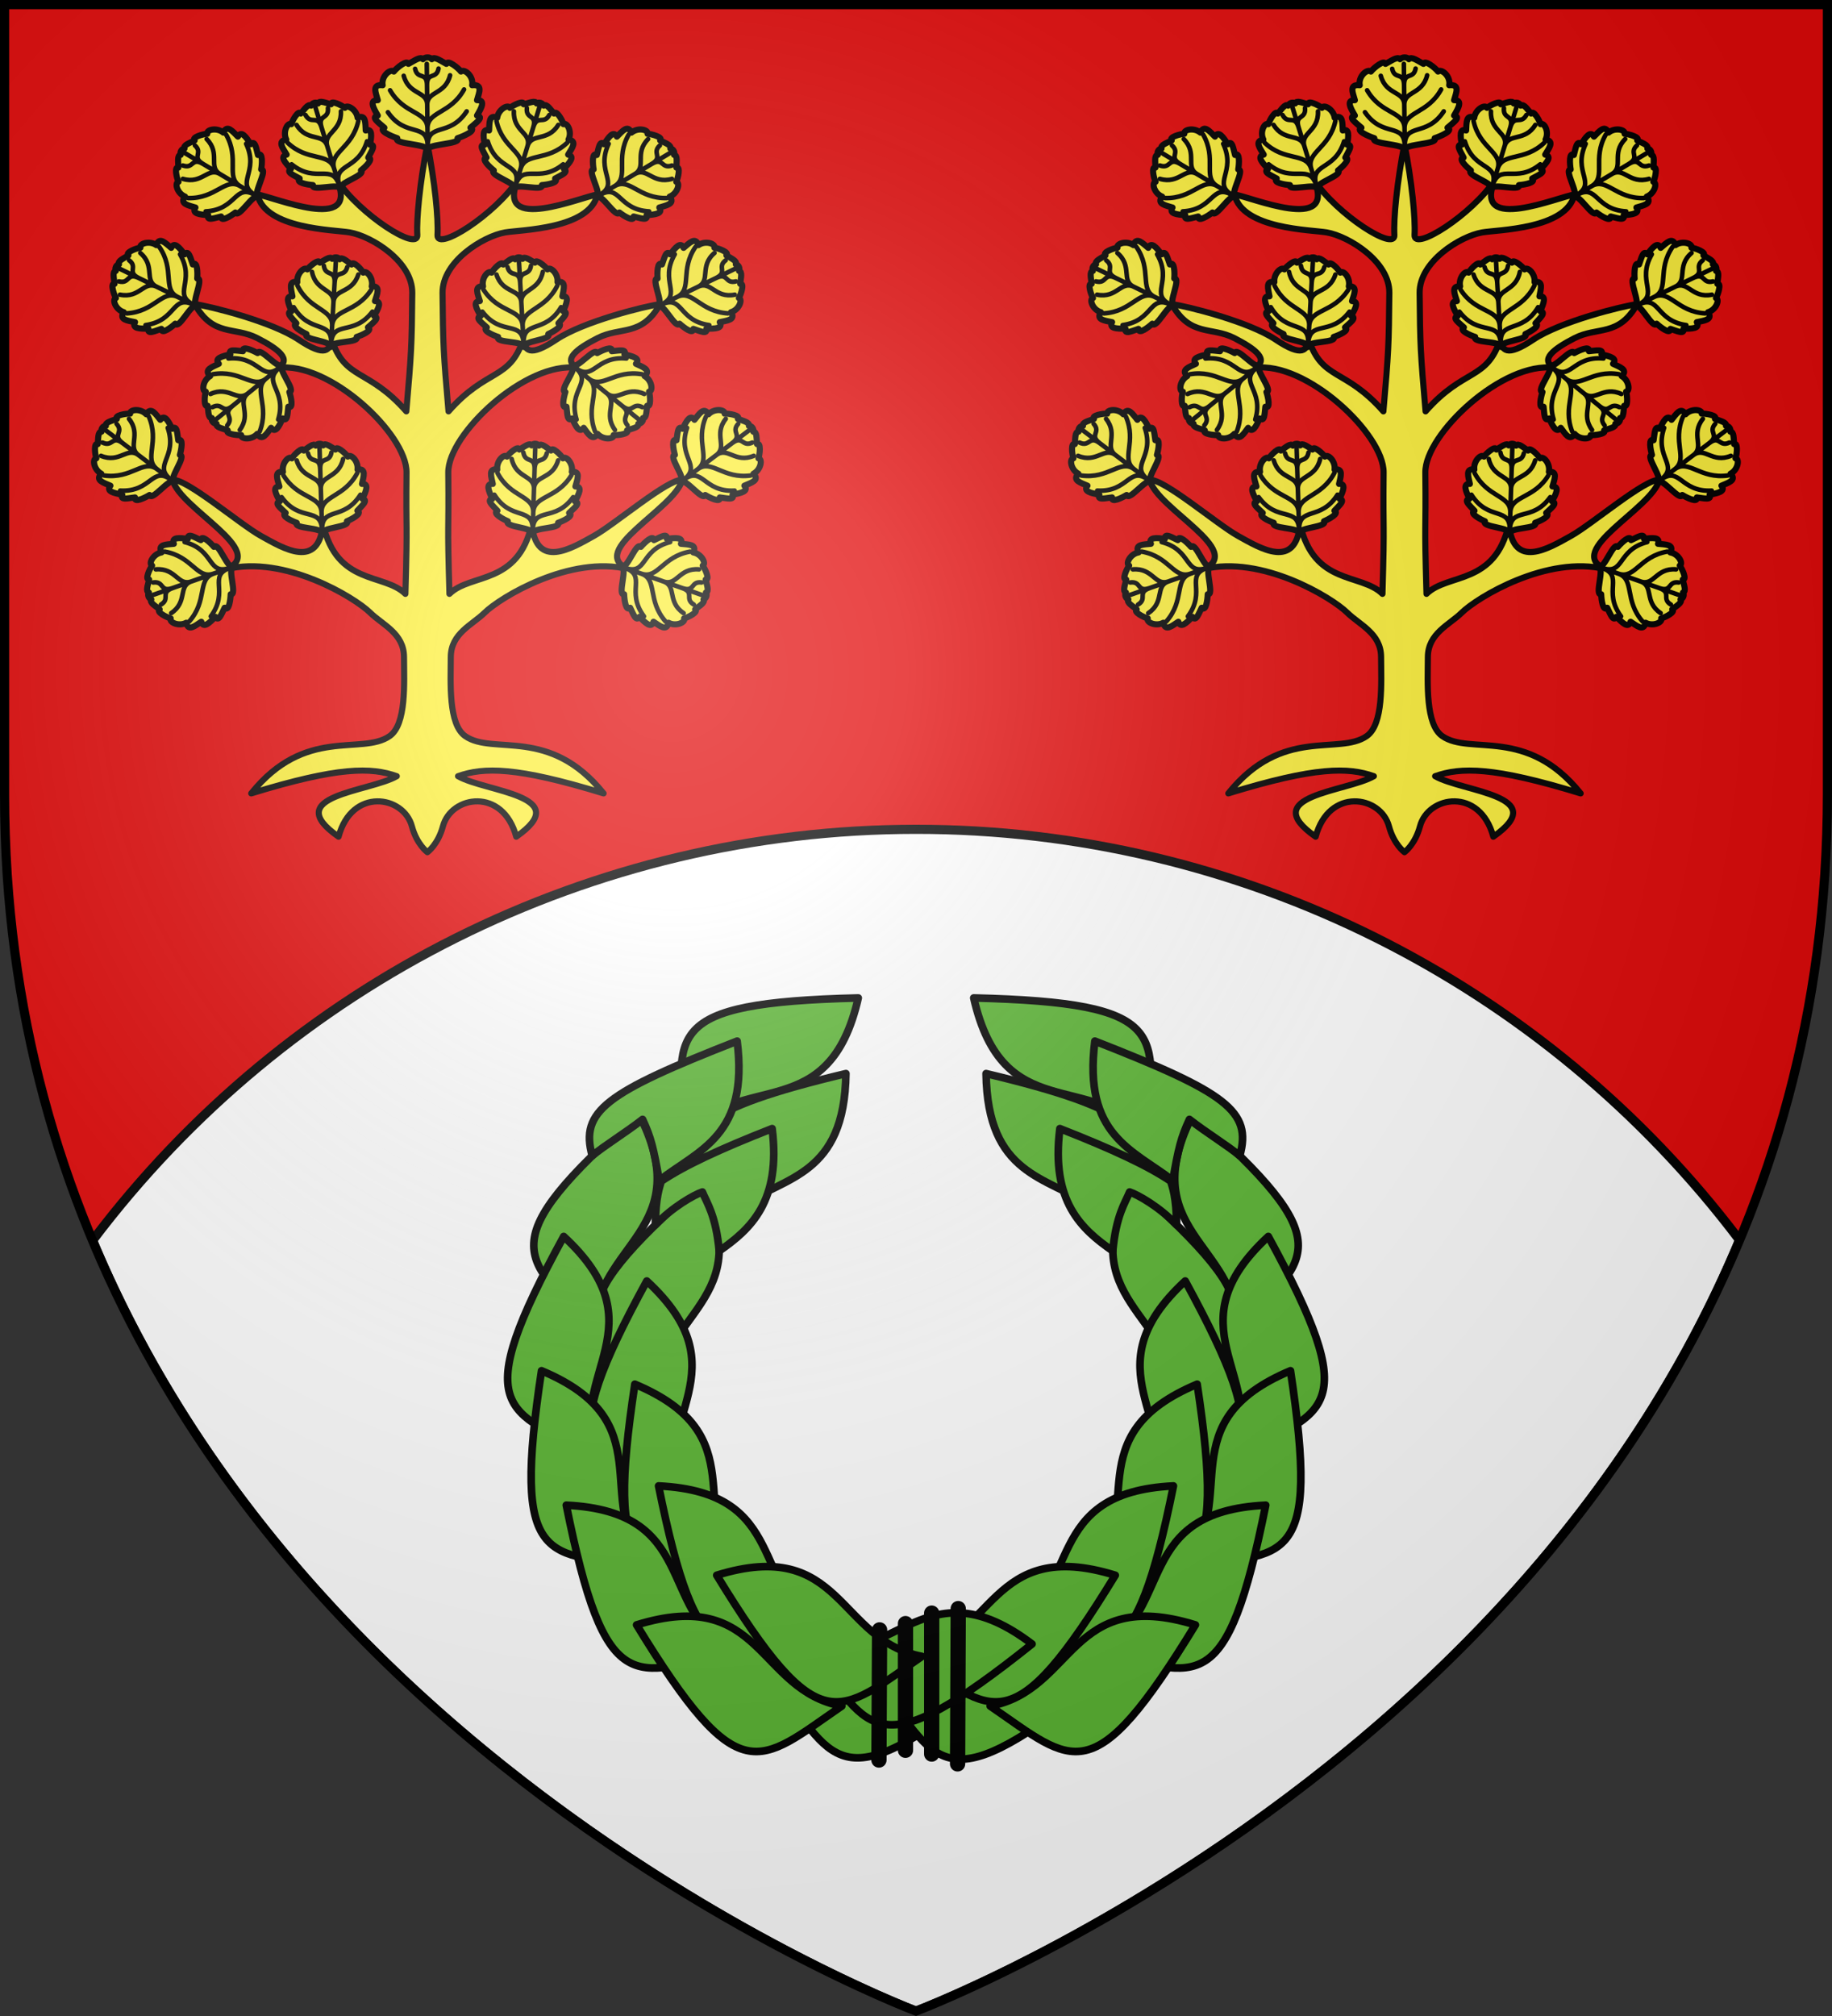 <svg height="660" viewBox="-300 -300 600 660" width="600" xmlns="http://www.w3.org/2000/svg" xmlns:xlink="http://www.w3.org/1999/xlink"><rect x="-300" y="-300" width="600" height="660" fill="#333333" stroke="none"/><clipPath id="a"><path d="M-298.5-298.5h597v258.503C298.5 246.206 0 358.397 0 358.397s-298.5-112.19-298.5-398.394z"/></clipPath><radialGradient id="e" cx="-80" cy="-80" gradientUnits="userSpaceOnUse" r="405"><stop offset="0" stop-color="#fff" stop-opacity=".31"/><stop offset=".19" stop-color="#fff" stop-opacity=".25"/><stop offset=".6" stop-color="#6b6b6b" stop-opacity=".125"/><stop offset="1" stop-opacity=".125"/></radialGradient><path d="M-298.5-298.5h597v258.543C298.5 246.291 0 358.5 0 358.5S-298.5 246.291-298.5-39.957z" fill="#e20909"/><path d="M0-28.5c-106.01.023-205.823 49.986-269.678 134.61C-194.823 285.162 0 358.397 0 358.397s194.915-73.27 269.73-252.416C205.839 21.392 106.01-28.523 0-28.5z" style="fill:#fff;fill-rule:evenodd;stroke:#000;stroke-width:3;stroke-linecap:round;stroke-linejoin:round;clip-path:url(#a)"/><path d="M26.777 249.034c-50.653 40.418-52.892 29.12-72.242 2.003 27.824 4.584 37.856-28.084 72.243-2.003z" style="fill:#5ab532;fill-rule:evenodd;stroke:#000;stroke-width:2.5;stroke-linecap:round;stroke-linejoin:round"/><path d="M60.57 249.469c-50.654 40.418-52.893 29.12-72.243 2.003 27.824 4.583 37.856-28.085 72.242-2.004z" style="fill:#5ab532;fill-rule:evenodd;stroke:#000;stroke-width:2.5;stroke-linecap:round;stroke-linejoin:round"/><use height="100%" style="fill:#fcef3c;fill-rule:evenodd;stroke:#000;stroke-width:2.289;stroke-linecap:round;stroke-linejoin:round" transform="scale(-1 1)" width="100%" xlink:href="#b"/><path d="M38.006 238.218c-50.653 40.419-52.892 29.122-72.242 2.004 27.823 4.583 37.855-28.085 72.242-2.004z" style="fill:#5ab532;fill-rule:evenodd;stroke:#000;stroke-width:2.5;stroke-linecap:round;stroke-linejoin:round"/><g id="b" style="fill:#5ab532;fill-rule:evenodd;stroke:#000;stroke-width:2.289;stroke-linecap:round;stroke-linejoin:round"><path d="M82.984-161.496c-44.529 39.219-34.691 43.033-13.297 64.78.289-25.801 31.364-29.648 13.297-64.78z" transform="translate(-161.219 263.778) scale(1.092)"/><path d="M64.389-182.558c-44.529 39.219-34.691 43.033-13.297 64.78.289-25.801 31.364-29.648 13.297-64.78z" transform="translate(-161.219 263.778) scale(1.092)"/><path d="M41.977-145.591C13.559-93.522 24.11-93.299 51.659-80.174c-8.561-24.343 19.323-38.577-9.682-65.417z" transform="translate(-161.219 263.778) scale(1.092)"/><path d="M66.896-132.239C38.478-80.17 49.029-79.947 76.578-66.822c-8.561-24.343 19.323-38.577-9.682-65.417z" transform="translate(-161.219 263.778) scale(1.092)"/><path d="M35.324-105.332c-8.878 58.639 1.112 55.244 31.493 58.164-16.379-19.95 4.951-42.853-31.493-58.164z" transform="translate(-161.219 263.778) scale(1.092)"/><path d="M63.311-101.299c-8.878 58.639 1.112 55.244 31.493 58.164-16.379-19.95 4.951-42.853-31.493-58.164z" transform="translate(-161.219 263.778) scale(1.092)"/><path d="M42.75-65.027C54.481-6.891 62.707-13.495 92.255-21.132 70.034-34.283 82.237-63.093 42.75-65.027z" transform="translate(-161.219 263.778) scale(1.092)"/><path d="M70.429-70.801c11.732 58.137 19.957 51.532 49.505 43.895-22.22-13.15-10.018-41.961-49.505-43.895z" transform="translate(-161.219 263.778) scale(1.092)"/><path d="M63.839-29.137c30.927 50.622 36.396 41.605 61.547 24.332-25.382-4.765-23.779-36.007-61.547-24.332z" transform="translate(-161.219 263.778) scale(1.092)"/><path d="M87.873-44.021C118.8 6.601 124.268-2.416 149.42-19.689c-25.382-4.764-23.779-36.007-61.547-24.332zM130.32-217.097c-59.344 1.447-54.262 10.687-51.865 41.085 16.821-19.579 43.101-2.57 51.865-41.085z" transform="translate(-161.219 263.778) scale(1.092)"/><path d="M126.621-194.419c-44.418 10.571-50.591 17.734-47.128 33.782l15.337 6.073c13.69-9.075 31.359-9.241 31.791-39.855z" transform="translate(-161.219 263.778) scale(1.092)"/><path d="M104.488-177.927c-15.781 6.178-26.408 11.158-33.245 15.767-.427 1.541-1.727 4.684-1.784 13.117 5.153-5.412 11.677-9.074 14.109-9.879 1.287 3.165 4.07 7.02 5.048 17.681 9.409-6.526 18.625-14.882 15.871-36.686zM93.99-204.158c-39.473 15.454-47.167 20.992-43.465 34.387 3.663-3.069 10.049-6.947 15.108-10.908 2.554 5.509 3.274 8.554 4.992 18.296 12-9.26 26.942-13.459 23.365-41.775z" transform="translate(-161.219 263.778) scale(1.092)"/></g><path d="m-11.921 233.59-.216 42.607m25.97-49.57-.215 50.837M-3.444 231.54v41.466M5.141 228.1v46.145" fill="none" stroke="#000" stroke-linecap="round" stroke-width="5"/><g id="d" stroke-width="2.002" transform="matrix(.999 0 0 .999 -.184 -.149)"><path d="M-163.302-223.125c.318 5.54-18.877-6.732-26.324-18.045 7.513 17.746-21.044 5.398-26.097 4.775 2.557 11.389 25.253 11.531 30.234 12.406 7.271 1.276 20.63 9.558 20.532 19.811-.164 17.271-.249 19.213-1.955 38.834-12.63-14.332-19.98-9.985-24.519-23.646-.509 3.531-1.836 6.135-10.83.113-8.793-5.888-28.843-10.889-34.032-11.617 6.13 10.837 12.939 7.244 20.57 11.166 6.929 3.56 11.43 7.065 6.656 9.736 16.755-2.276 42.361 21.664 42.23 34.285-.225 21.579.388 13.554-.376 39.774-6.998-6.883-22.44-2.677-27-22.82-1.492 14.94-12.924 7.963-20.345 3.835-7-3.893-24.51-18.924-28.993-18.345 2.6 9.568 31.503 23.272 17.637 29.248 19.07-4.725 42.06 9.235 47.156 14.247 4.045 3.98 11.06 6.764 11.093 14.511.038 8.534.847 22.069-4.738 25.948-9.164 6.365-27.64-3.298-45.351 18.76 28.679-8.796 39.316-8.612 47.72-5.64-9.02 5.188-38.509 6.265-19.08 19.834 4.345-16.217 21.32-13.552 24.041-3.397 1.595 5.953 5.08 8.477 5.08 8.477s3.485-2.524 5.08-8.477c2.72-10.155 19.696-12.82 24.04 3.397 19.43-13.57-10.06-14.647-19.08-19.834 8.405-2.972 19.042-3.156 47.72 5.639-17.71-22.057-36.186-12.394-45.35-18.76-5.585-3.878-4.776-17.413-4.739-25.947.035-7.747 7.048-10.532 11.094-14.51 5.096-5.013 28.087-18.973 47.156-14.248-13.867-5.976 15.036-19.68 17.637-29.248-4.482-.578-21.993 14.452-28.994 18.345-7.42 4.128-18.852 11.104-20.344-3.834-4.56 20.142-20.002 15.936-27 22.82-.764-26.22-.152-18.196-.376-39.775-.131-12.62 25.475-36.561 42.23-34.285-4.775-2.671-.273-6.175 6.656-9.736 7.631-3.922 14.44-.33 20.57-11.166-5.189.728-25.24 5.73-34.032 11.617-8.995 6.022-10.321 3.418-10.83-.113-4.538 13.66-11.888 9.314-24.519 23.646-1.706-19.62-1.791-21.563-1.955-38.834-.098-10.253 13.26-18.535 20.532-19.811 4.981-.875 27.677-1.018 30.234-12.406-5.053.623-33.61 12.97-26.098-4.775-7.446 11.313-26.641 23.584-26.323 18.045.316-5.496-.873-17.366-3.31-29.849-2.436 12.483-3.624 24.353-3.309 29.85z" style="display:block;fill:#fcef3c;stroke:#000;stroke-width:2.002;stroke-linecap:round;stroke-linejoin:round"/><g id="c" stroke-width="1.664"><path d="M-675.319 134.22c-.619-1.574 7.09-3.674 5.633-4.972 1.145-.897 3.62-3.239 1.987-3.498.786-1.58 2.266-3.619.49-3.506.416-2.353.687-4.516-1.182-3.873-.126-2 .11-4.502-2.209-3.457-.296-2.298-2.931-3.755-3.473-2.709-.883-.744-3.841-2.203-3.758-.97-1.4-.35-3.208-1.2-3.527-.214-.62-.507-1.64-.125-1.908.582-.815-.64-1.839 1.075-2.805 2.148-.62-1.07-2.26 1.793-2.576 2.903-1.034-.565-2.406 2.114-1.368 4.187-2.507.428-.914 2.372.098 4.1-1.91.511-.477 2.154 1.182 3.874-1.535.898.83 1.762 2.365 2.634-1.21 1.127 2.15 1.687 3.601 1.792-.483 1.89 7.084-.672 7.45.979zm-22.377 2.224c-1.514-.752 2.794-7.48.843-7.466.247-1.433.512-4.83-.873-3.927-.477-1.7-.747-4.203-1.988-2.93-1.27-2.023-2.52-3.809-3.475-2.079-1.435-1.398-2.938-3.412-3.957-1.082-1.762-1.505-4.693-.818-4.393.322-1.154.04-4.326.942-3.437 1.8-1.274.68-3.185 1.262-2.76 2.207-.8.04-1.3 1.008-1.024 1.712-1.034.072-.643 2.03-.64 3.475-1.177-.377-.473 2.845.037 3.88-1.146.275-.367 3.183 1.793 4.024-1.572 1.999.914 2.372 2.824 2.975-1.074 1.66 1.091 1.917 3.475 2.08-.537 1.696 1.798.75 3.52.367-.14 1.648 2.728-.191 3.874-1.086.91 1.725 4.803-5.251 6.182-4.272zm19.833 40.868c-.035-1.691 7.923-.991 7.007-2.713 1.384-.445 4.517-1.784 3.075-2.593 1.285-1.21 3.38-2.61 1.675-3.12 1.205-2.062 2.208-3.998.233-4.042.574-1.92 1.662-4.185-.875-4.008.518-2.259-1.45-4.538-2.32-3.744-.57-1.004-2.84-3.397-3.19-2.212-1.192-.813-2.592-2.237-3.233-1.423-.407-.69-1.496-.685-1.992-.114-.543-.883-2.098.371-3.376 1.042-.211-1.217-2.74.9-3.421 1.832-.775-.889-2.99 1.15-2.735 3.453-2.5-.466-1.679 1.909-1.329 3.881-1.967-.182-1.192 1.855-.232 4.043-1.752.31.168 1.94 1.306 3.29-1.526.639 1.433 2.329 2.757 2.93-1.107 1.605 6.879 1.823 6.65 3.498zm-36.6-11.103c-1.574-.62 2.137-7.694.195-7.512.123-1.449.093-4.856-1.209-3.836-.621-1.653-1.106-4.124-2.233-2.747-1.44-1.907-2.84-3.578-3.641-1.772-1.55-1.27-3.222-3.146-4.036-.737-1.885-1.348-4.746-.41-4.349.7-1.146.139-4.229 1.312-3.27 2.09-1.21.788-3.063 1.532-2.558 2.437-.794.11-1.208 1.116-.873 1.794-1.024.161-.465 2.079-.338 3.517-1.205-.275-.225 2.875.372 3.863-1.118.372-.09 3.202 2.134 3.853-1.394 2.128 1.115 2.285 3.07 2.721-.926 1.746 1.252 1.816 3.64 1.772-.387 1.736 1.857.593 3.54.062.002 1.654 2.701-.426 3.766-1.416 1.055 1.64 4.332-5.646 5.79-4.79zm23.376 16.135c-1.223 1.168-6.082-5.173-6.733-3.334-1.264-.72-4.367-2.126-3.99-.516-1.76-.13-4.206-.73-3.43.871-2.336.506-4.44 1.073-3.14 2.56-1.802.873-4.208 1.6-2.364 3.352-2.015 1.144-2.367 4.134-1.193 4.24-.356 1.098-.587 4.388.523 3.845.206 1.43.101 3.424 1.135 3.346-.234.766.505 1.565 1.26 1.546-.283.997 1.691 1.296 3.05 1.786-.756.978 2.514 1.412 3.661 1.286-.132 1.17 2.868 1.428 4.394-.317 1.344 2.159 2.541-.051 3.76-1.642 1.194 1.574 2.173-.373 3.138-2.559 1.412 1.082 1.317-1.435 1.544-3.186 1.5.694.748-2.629.297-4.011 1.932-.268-3.302-6.304-1.912-7.267zm10.845 45.786c-.184-1.681 7.805-1.685 6.74-3.32 1.34-.565 4.343-2.176 2.835-2.854 1.174-1.319 3.136-2.898 1.393-3.255 1.019-2.161 1.847-4.177-.124-4.047.402-1.963 1.287-4.315-1.225-3.915.317-2.296-1.844-4.393-2.641-3.526-.656-.95-3.128-3.133-3.372-1.922-1.26-.705-2.78-2-3.347-1.132-.466-.651-1.55-.55-1.994.062-.619-.832-2.056.555-3.27 1.336-.318-1.195-2.65 1.137-3.247 2.126-.85-.817-2.877 1.409-2.42 3.68-2.53-.244-1.503 2.05-.98 3.984-1.977-.008-1.025 1.953.124 4.047-1.717.464.339 1.919 1.591 3.163-1.463.77 1.633 2.193 3.005 2.674-.962 1.697 7.012 1.21 6.932 2.9zm-40.393-14.044c-1.424-.912 3.589-7.133 1.648-7.33.401-1.399 1.033-4.747-.442-4-.29-1.74-.286-4.259-1.658-3.127-1.043-2.15-2.092-4.06-3.229-2.444-1.274-1.546-2.55-3.71-3.816-1.505-1.588-1.688-4.576-1.323-4.402-.158-1.151-.085-4.403.468-3.612 1.418-1.34.538-3.303.908-2.983 1.894-.8-.047-1.402.86-1.204 1.59-1.036-.04-.86 1.95-1.014 3.385-1.129-.503-.779 2.777-.384 3.862-1.169.148-.71 3.124 1.346 4.194-1.78 1.817.65 2.457 2.484 3.265-1.247 1.532.877 2.023 3.229 2.444-.717 1.628 1.706.941 3.46.747-.319 1.623 2.732.106 3.969-.66.717 1.815 5.344-4.698 6.608-3.575zm16.132 23.129c-1.546.685-3.97-6.928-5.206-5.418-.945-1.106-3.389-3.48-3.579-1.837-1.612-.719-3.71-2.11-3.523-.342-2.368-.315-4.54-.494-3.82 1.345-1.992.21-4.502.08-3.36 2.353-2.284.394-3.628 3.088-2.56 3.585-.706.913-2.038 3.93-.81 3.795-.29 1.415-1.064 3.256-.065 3.533-.48.642-.055 1.644.663 1.882-.605.842 1.151 1.792 2.264 2.712-1.042.665 1.887 2.181 3.01 2.45-.521 1.057 2.214 2.315 4.24 1.19.534 2.487 2.409.813 4.093-.27.591 1.885 2.172.384 3.82-1.345.962 1.495 1.726-.904 2.532-2.475 1.177 1.161 1.595-2.22 1.638-3.674 1.91.403-.97-7.049.663-7.484z" style="fill:#fcef3c;fill-rule:evenodd;stroke:#000;stroke-width:1.664;stroke-linecap:round;stroke-linejoin:round" transform="matrix(1.204 0 0 1.203 624.518 -399.788)"/><path d="M-675.534 133.517c-1.928-6.512-6.323-.48-13.032-5.936m11.547 1.071c-1.453-4.354-7.17-1.732-12.671-6.975m10.87 1.07c-1.085-3.844-5.496-1.163-8.408-5.9m6.801.64c-1.083-3.527-2.867-.588-4.357-3.335m9.25 19.365c-2.037-6.479 4.978-3.93 7.497-12.202m-8.982 7.337c-1.226-4.424 4.981-5.441 6.616-12.863m-8.418 6.959c-1.248-3.795 3.908-4.035 3.678-9.59m-5.284 4.329c-1.071-3.531 2.05-2.089 1.752-5.2m-3.438-.323 6.856 22.458m-23.07 1.645c-5.798-3.536-5.011 3.886-13.647 4.34m9.283-6.952c-3.999-2.255-6.48 3.525-14.077 3.326m8.78-6.496c-3.383-2.125-4.856 2.822-10.194 1.262m5.474-4.087c-3.17-1.889-2.52 1.488-5.469.45m19.85 8.157c-5.856-3.439 1.057-6.253-2.625-14.078m-1.74 11.466c-3.876-2.458.045-7.377-3.72-13.978m-1.576 10.808c-3.471-1.977.192-5.614-3.706-9.58m-1.014 6.755c-3.163-1.9.12-2.924-2.19-5.031m-2.765 2.066 20.149 12.058m19.693 40.025c.447-6.777-5.766-2.64-10.17-10.083m10.462 5.005c.145-4.589-6.126-4.109-9.47-10.933m9.825 4.77c.315-3.982-4.752-2.996-5.843-8.449m6.159 2.957c.205-3.684-2.487-1.544-2.932-4.638m1.969 21.37c.333-6.783 6.03-1.96 11.259-8.849m-10.967 3.772c.382-4.575 6.558-3.379 10.662-9.775m-10.307 3.612c.143-3.992 5.063-2.431 6.772-7.723m-6.456 2.231c.218-3.683 2.647-1.249 3.444-4.27m-3.113-1.495-1.348 23.443m-37.25-11.636c-6.081-3.023-4.657 4.304-13.221 5.501m8.648-7.727c-4.179-1.9-6.152 4.072-13.737 4.53m8.186-7.23c-3.554-1.825-4.595 3.23-10.047 2.137m5.1-4.544c-3.32-1.609-2.382 1.7-5.409.919m20.48 6.414c-6.131-2.92.513-6.32-3.83-13.799m-.743 11.573c-4.075-2.114-.593-7.352-4.914-13.604m-.637 10.903c-3.629-1.67-.293-5.609-4.518-9.224m-.428 6.818c-3.315-1.62-.133-2.924-2.615-4.824m-2.578 2.297 21.115 10.274m22.616 16.508c-5.299 4.248 1.948 6.035-.565 14.31m-3.377-11.096c-3.481 2.993 1.11 7.293-1.665 14.369m-3.119-10.467c-3.15 2.457 1 5.527-2.283 10.014m-1.98-6.538c-2.855 2.337.541 2.876-1.44 5.295m14.43-15.887c-5.228 4.336-5.52-3.122-14.131-2.325m10.188 5.54c-3.631 2.808-6.92-2.554-14.41-1.26m9.626 5.16c-3.04 2.591-5.213-2.091-10.27.223m6.008 3.254c-2.864 2.327-2.71-1.108-5.477.345m1.001 3.305 18.198-14.84m10.658 45.185c-.152-6.79-5.976-2.122-11.019-9.147m10.862 4.062c-.26-4.583-6.465-3.552-10.397-10.055m10.207 3.885c-.037-3.994-4.997-2.565-6.564-7.9m6.395 2.402c-.12-3.688-2.613-1.319-3.33-4.361m3.846 21.113c-.266-6.786 5.834-2.485 10.435-9.807m-10.592 4.723c-.022-4.59 6.235-3.943 9.76-10.676m-9.95 4.506c-.209-3.99 4.83-2.868 6.066-8.29m-6.235 2.792c-.107-3.688 2.527-1.477 3.055-4.558m-3.233-1.214.723 23.47m-40.985-14.698c-5.38-4.145-5.404 3.319-14.038 2.833m9.982-5.904c-3.73-2.675-6.824 2.802-14.354 1.78m9.433-5.506c-3.133-2.479-5.134 2.28-10.271.15m5.885-3.47c-2.946-2.222-2.667 1.206-5.485-.147m18.848 10.264c-5.45-4.054 1.728-6.102-1.082-14.28m-2.974 11.21c-3.587-2.865.845-7.329-2.182-14.3m-2.74 10.574c-3.235-2.343.8-5.56-2.643-9.926m-1.742 6.605c-2.938-2.232.436-2.894-1.63-5.239m-2.974 1.754 18.722 14.173m15.27 23.245c-6.425 2.203-.212 6.339-5.38 13.272m.582-11.582c-4.29 1.636-1.427 7.237-6.433 12.955m.61-10.905c-3.795 1.246-.93 5.54-5.54 8.65m.352-6.823c-3.478 1.232-.466 2.89-3.148 4.494m18.957-10.06c-6.387 2.309-4.137-4.808-12.508-6.974m7.71 8.663c-4.368 1.412-5.647-4.747-13.131-6.066m7.308 8.116c-3.738 1.408-4.196-3.734-9.737-3.27m4.549 5.097c-3.483 1.22-2.174-1.96-5.27-1.53m-.177 3.448 22.148-7.799" fill="none" stroke="#000" stroke-linecap="round" stroke-linejoin="round" stroke-width="1.248" transform="matrix(1.204 0 0 1.203 624.518 -399.788)"/></g><path d="M-159.993-251c-.191-2.095 11.345-1.795 9.88-3.865 1.96-.65 6.368-2.534 4.22-3.434 1.754-1.592 4.657-3.477 2.157-3.987 1.567-2.643 2.853-5.114 0-5.029.669-2.42 2.05-5.306-1.594-4.906.56-2.838-2.467-5.523-3.657-4.477-.906-1.204-4.378-4.01-4.783-2.514-1.788-.924-3.925-2.59-4.782-1.534-.644-.827-2.214-.742-2.882 0-.857-1.056-2.995.61-4.783 1.533-.405-1.494-3.877 1.311-4.783 2.515-1.19-1.046-4.217 1.64-3.657 4.477-3.644-.4-2.263 2.486-1.594 4.906-2.853-.085-1.566 2.386 0 5.03-2.5.51.404 2.394 2.157 3.986-2.147.9 2.26 2.784 4.22 3.434-1.464 2.07 10.071 1.77 9.88 3.864z" style="fill:#fcef3c;fill-rule:evenodd;stroke:#000;stroke-width:2.002;stroke-linecap:round;stroke-linejoin:round"/><path d="M-159.906-252.109c-.158-8.168 7.079-2.85 12.788-11.547m-12.855 5.429c.082-5.522 7.594-4.595 11.995-12.609m-12.077 5.183c-.156-4.803 5.88-3.334 7.495-9.826m-7.568 3.21c-.04-4.44 3.075-1.718 3.784-5.41m-3.562 25.57c-.022-8.17-7.14-2.694-13.039-11.264m12.972 5.145c-.204-5.518-7.694-4.426-12.27-12.341m12.188 4.916c.05-4.805-5.95-3.204-7.71-9.659m7.638 3.042c-.057-4.438-3.112-1.649-3.902-5.325m3.825-1.621.31 28.246" fill="none" stroke="#000" stroke-linecap="round" stroke-linejoin="round" stroke-width="1.502"/><use height="100%" transform="matrix(-1 0 0 1 -320 0)" width="100%" xlink:href="#c"/></g><use height="100%" transform="translate(320)" width="100%" xlink:href="#d"/><path d="M-298.5-298.5h597v258.543C298.5 246.291 0 358.5 0 358.5S-298.5 246.291-298.5-39.957z" fill="url(#e)"/><path d="M-298.5-298.5h597v258.503C298.5 246.206 0 358.397 0 358.397s-298.5-112.19-298.5-398.394z" fill="none" stroke="#000" stroke-width="3"/></svg>
